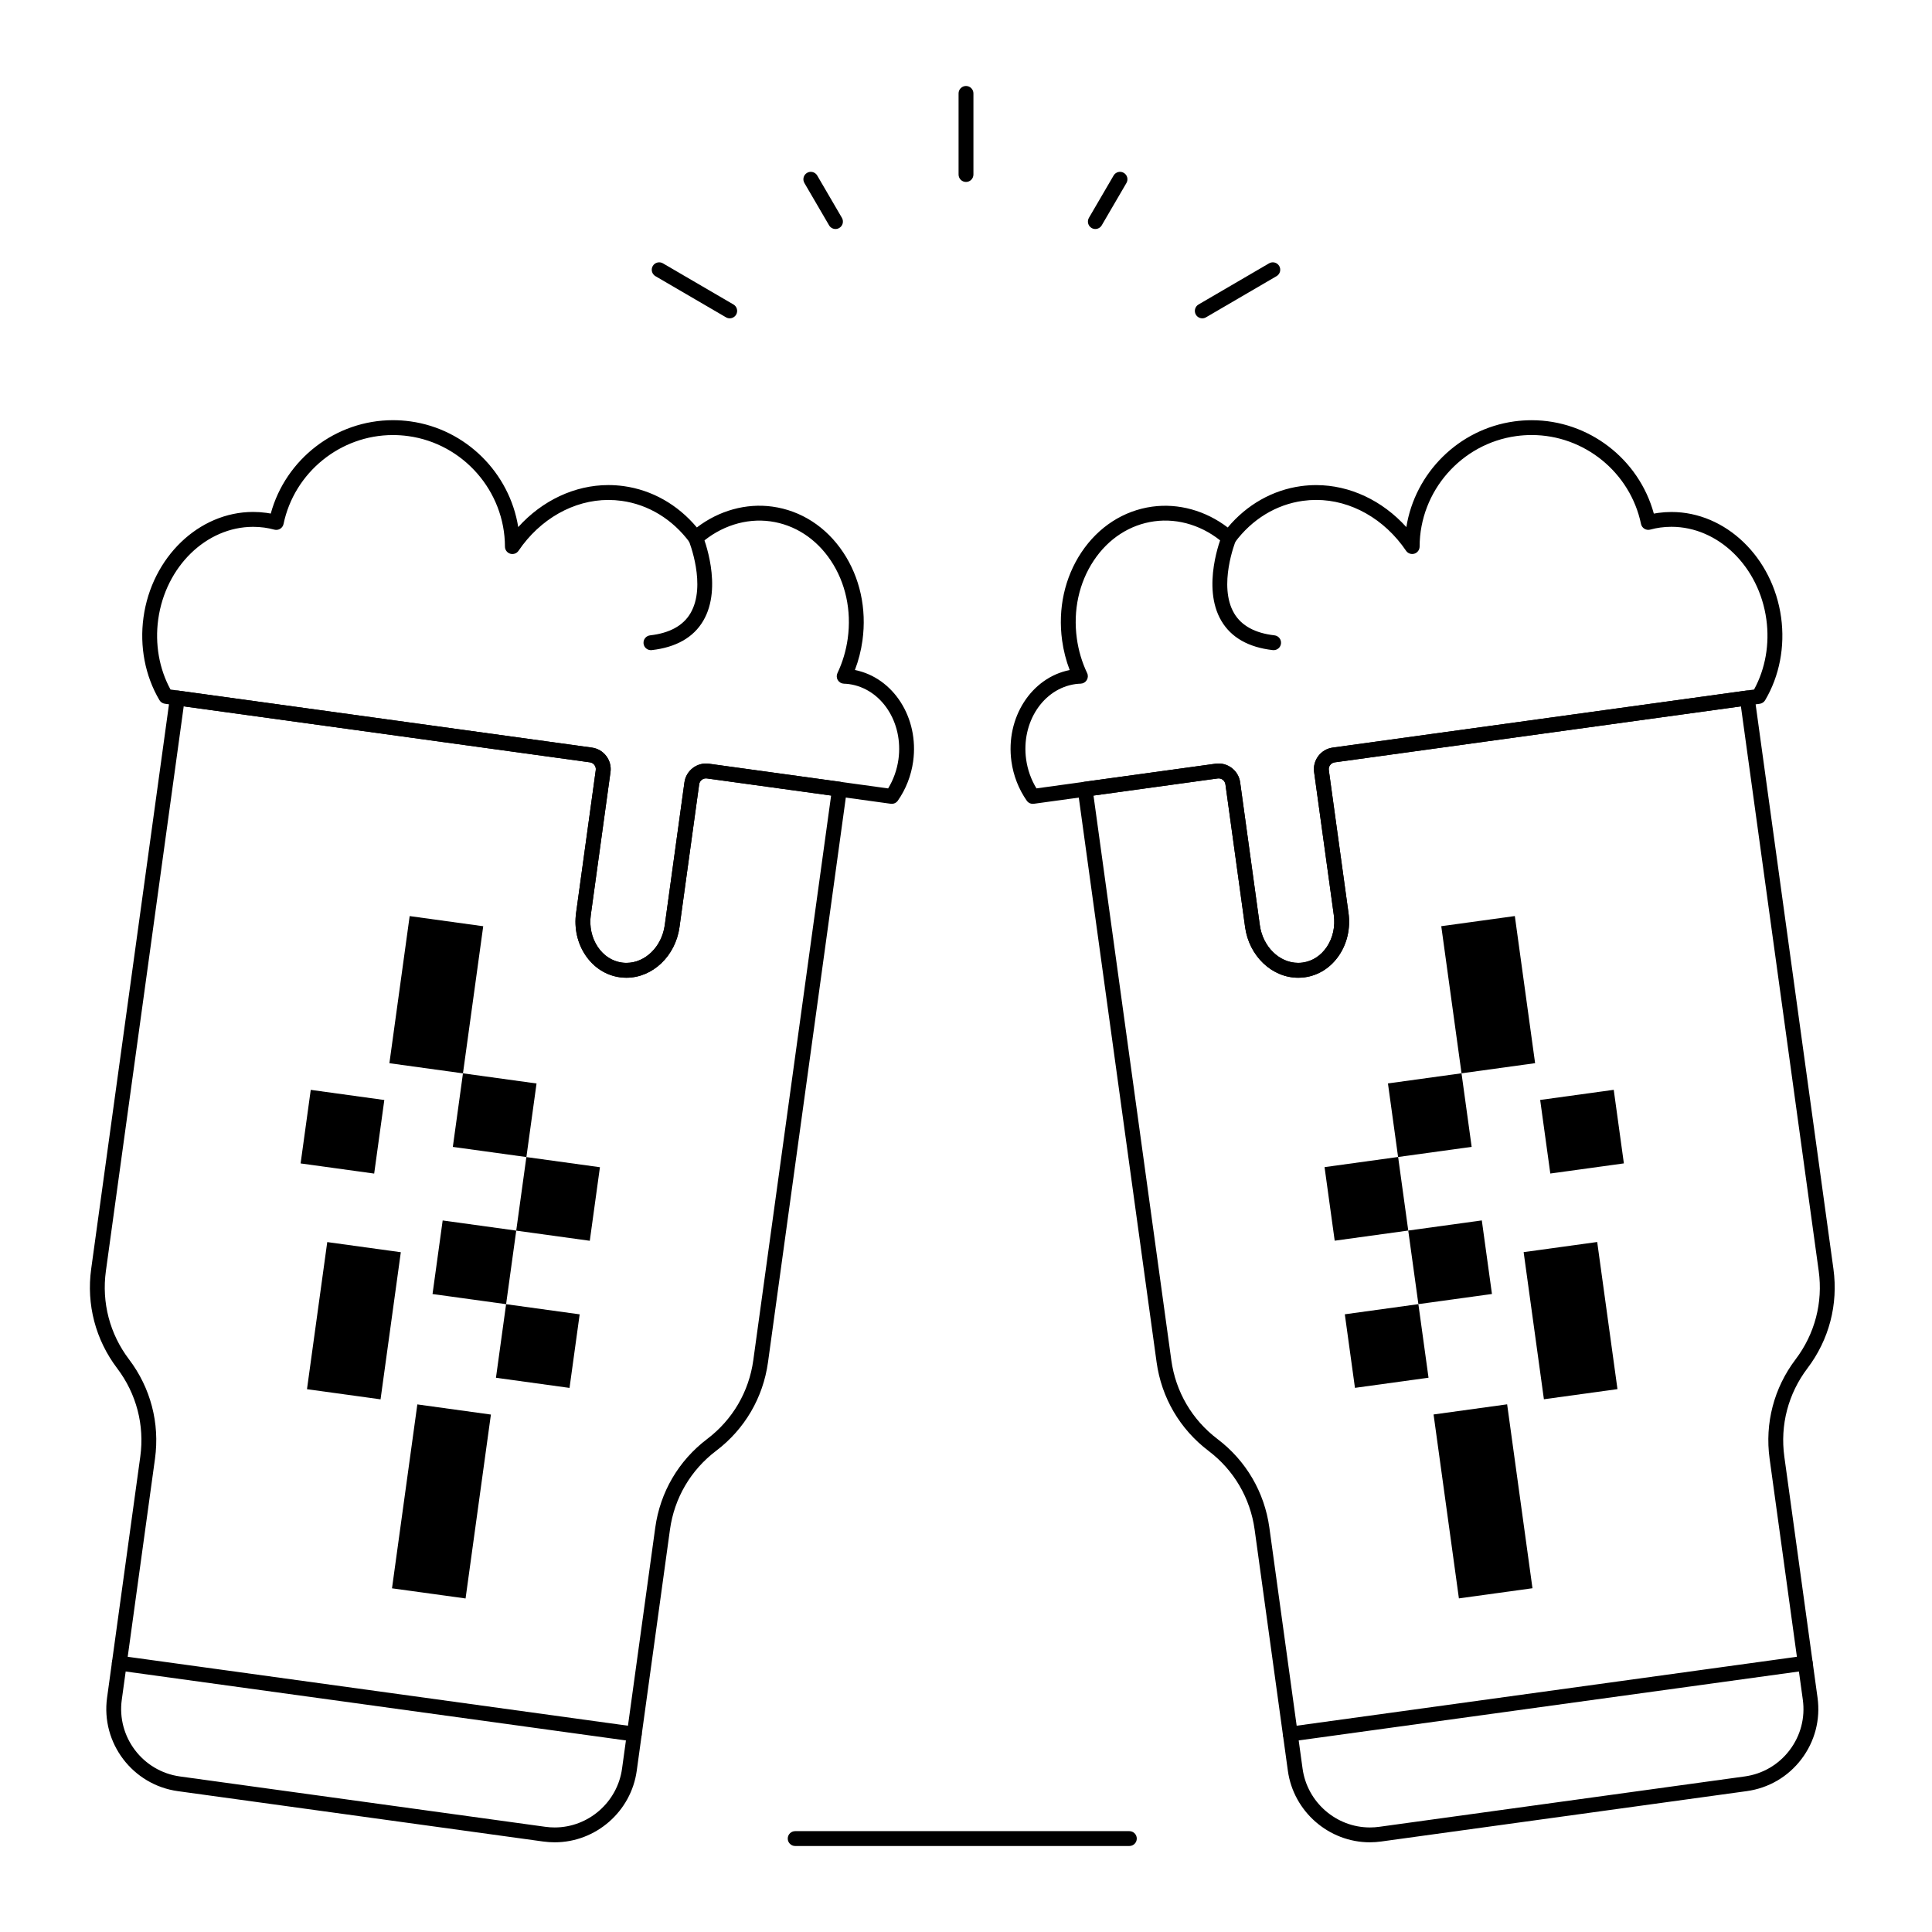 <?xml version="1.0" encoding="UTF-8"?>
<!-- Uploaded to: SVG Repo, www.svgrepo.com, Generator: SVG Repo Mixer Tools -->
<svg fill="#000000" width="800px" height="800px" version="1.1" viewBox="144 144 512 512" xmlns="http://www.w3.org/2000/svg">
 <g>
  <path d="m485.94 605.52c-0.969 0-1.812-0.715-1.949-1.699-0.148-1.078 0.605-2.07 1.68-2.219l136.47-18.805c1.078-0.148 2.07 0.605 2.219 1.68 0.148 1.078-0.605 2.07-1.68 2.219l-136.47 18.805c-0.086 0.012-0.18 0.02-0.27 0.02z"/>
  <path d="m507.04 632.23c-10.906 0-20.254-8.16-21.746-18.977l-8.801-63.871c-1.152-8.371-5.496-15.789-12.23-20.891-7.57-5.738-12.453-14.078-13.754-23.488l-20.887-151.59c-0.148-1.078 0.605-2.07 1.68-2.219l34.852-4.805c3.188-0.438 6.074 1.828 6.5 4.926l5.215 37.852c0.785 5.703 5.156 10 10.164 10 0.395 0 0.797-0.027 1.188-0.082 2.574-0.355 4.852-1.832 6.41-4.16 1.605-2.402 2.262-5.406 1.84-8.457l-5.215-37.852c-0.211-1.527 0.188-3.043 1.117-4.269 0.93-1.227 2.281-2.019 3.809-2.231l109.59-15.102c0.52-0.07 1.043 0.066 1.457 0.379 0.418 0.316 0.691 0.785 0.762 1.301l20.887 151.58c1.297 9.41-1.148 18.762-6.887 26.336-5.102 6.734-7.277 15.051-6.125 23.418l8.801 63.871c0.801 5.816-0.711 11.594-4.254 16.273-3.547 4.68-8.699 7.695-14.516 8.496l-96.828 13.344c-1 0.145-2.019 0.215-3.023 0.215zm-73.25-277.4 20.621 149.63c1.152 8.371 5.496 15.789 12.23 20.891 7.57 5.738 12.457 14.078 13.754 23.488l8.801 63.871c1.223 8.883 8.895 15.582 17.848 15.582 0.828 0 1.664-0.059 2.488-0.172l96.828-13.344c4.773-0.656 9.004-3.137 11.914-6.977 2.91-3.84 4.152-8.586 3.492-13.355l-8.801-63.871c-1.297-9.41 1.148-18.766 6.887-26.336 5.102-6.734 7.277-15.051 6.125-23.418l-20.617-149.63-107.64 14.832c-0.484 0.066-0.914 0.316-1.211 0.707-0.297 0.391-0.422 0.871-0.355 1.355l5.215 37.852c0.555 4.008-0.324 7.981-2.469 11.184-2.191 3.277-5.438 5.363-9.141 5.871-0.57 0.078-1.152 0.117-1.727 0.117-6.965 0-13.012-5.762-14.062-13.398l-5.215-37.852c-0.137-0.984-1.047-1.707-2.062-1.562z"/>
  <path d="m488.03 403.11c-6.965 0-13.012-5.762-14.066-13.398l-5.215-37.852c-0.137-0.984-1.062-1.707-2.062-1.562l-48.707 6.711c-0.742 0.098-1.457-0.215-1.879-0.82-2.137-3.051-3.543-6.652-4.062-10.41-1.594-11.578 5.269-22.191 15.438-24.211-0.961-2.508-1.633-5.133-2.004-7.832-1.156-8.391 0.664-16.691 5.121-23.371 4.508-6.754 11.168-11.051 18.75-12.098 6.973-0.957 14.156 1.047 20.02 5.523 5.066-6.055 11.883-9.922 19.391-10.957 1.344-0.184 2.707-0.277 4.059-0.277 8.898 0 17.527 4.086 23.883 11.133 2.289-14.348 13.828-25.977 28.594-28.012 1.531-0.211 3.09-0.316 4.625-0.316 15.121 0 28.422 10.293 32.367 24.75 0.391-0.074 0.773-0.137 1.156-0.188 1.164-0.16 2.348-0.242 3.519-0.242 14.371 0 26.859 12.008 29.055 27.934 1.066 7.734-0.434 15.531-4.231 21.945-0.305 0.516-0.832 0.867-1.426 0.949l-112.64 15.523c-0.484 0.066-0.914 0.316-1.211 0.707-0.297 0.391-0.422 0.871-0.355 1.355l5.215 37.852c0.555 4.008-0.324 7.981-2.469 11.184-2.191 3.277-5.438 5.363-9.141 5.871-0.57 0.07-1.152 0.109-1.727 0.109zm-21.09-56.77c2.863 0 5.316 2.141 5.707 4.981l5.215 37.852c0.785 5.699 5.156 10 10.164 10 0.395 0 0.797-0.027 1.188-0.082 2.574-0.355 4.852-1.832 6.41-4.16 1.605-2.402 2.262-5.406 1.84-8.457l-5.215-37.852c-0.211-1.527 0.188-3.043 1.117-4.269 0.93-1.227 2.285-2.019 3.809-2.231l111.67-15.391c3-5.492 4.156-12.055 3.254-18.59-1.926-13.988-12.742-24.535-25.156-24.535-0.992 0-1.992 0.07-2.981 0.203-0.84 0.113-1.703 0.293-2.644 0.543-0.52 0.141-1.078 0.059-1.539-0.227s-0.785-0.742-0.895-1.273c-2.848-13.652-15.035-23.566-28.977-23.566-1.359 0-2.734 0.094-4.086 0.281-14.57 2.008-25.578 14.598-25.609 29.285-0.004 0.863-0.566 1.625-1.391 1.879-0.824 0.25-1.719-0.062-2.203-0.777-5.719-8.434-14.621-13.469-23.809-13.469-1.172 0-2.356 0.082-3.519 0.242-7.102 0.977-13.508 4.891-18.043 11.02-0.328 0.441-0.824 0.727-1.375 0.785-0.547 0.055-1.094-0.117-1.508-0.48-5.273-4.641-11.996-6.793-18.484-5.898-6.453 0.887-12.141 4.574-16.012 10.383-3.922 5.879-5.519 13.215-4.496 20.652 0.441 3.211 1.359 6.297 2.727 9.176 0.285 0.598 0.25 1.297-0.094 1.863-0.344 0.566-0.945 0.922-1.605 0.949-0.402 0.016-0.879 0.043-1.352 0.105-8.582 1.184-14.465 10.133-13.113 19.949 0.379 2.746 1.32 5.383 2.738 7.699l47.477-6.543c0.262-0.027 0.527-0.047 0.789-0.047z"/>
  <path d="m481.53 316.3c-0.074 0-0.152-0.004-0.227-0.012-6.434-0.734-11.016-3.336-13.617-7.731-5.34-9.02-0.074-22.168 0.152-22.723 0.41-1.004 1.559-1.488 2.562-1.078 1.004 0.41 1.488 1.559 1.082 2.562-0.047 0.117-4.754 11.914-0.406 19.238 1.941 3.273 5.531 5.231 10.672 5.816 1.078 0.121 1.855 1.098 1.73 2.18-0.109 1.008-0.961 1.746-1.949 1.746z"/>
  <path d="m312.09 605.52c-0.09 0-0.18-0.008-0.27-0.02l-136.47-18.805c-1.078-0.148-1.828-1.141-1.68-2.219 0.148-1.078 1.137-1.828 2.219-1.68l136.47 18.805c1.078 0.148 1.828 1.141 1.68 2.219-0.133 0.984-0.977 1.699-1.945 1.699z"/>
  <path d="m291 632.23c-1.004 0-2.023-0.07-3.027-0.207l-96.828-13.348c-12.004-1.656-20.426-12.766-18.77-24.77l8.801-63.871c1.152-8.367-1.023-16.688-6.125-23.418-5.738-7.57-8.184-16.926-6.887-26.336l20.887-151.58c0.148-1.078 1.145-1.828 2.219-1.68l109.59 15.102c1.527 0.211 2.879 1.004 3.809 2.231 0.93 1.227 1.328 2.746 1.117 4.269l-5.215 37.852c-0.422 3.055 0.23 6.055 1.84 8.457 1.559 2.328 3.832 3.809 6.406 4.16 0.395 0.055 0.793 0.082 1.188 0.082 5.008 0 9.379-4.301 10.164-10l5.215-37.852c0.426-3.098 3.32-5.363 6.5-4.926l34.852 4.805c1.078 0.148 1.828 1.141 1.68 2.219l-20.887 151.58c-1.297 9.41-6.18 17.754-13.754 23.488-6.734 5.102-11.078 12.52-12.23 20.891l-8.801 63.871c-1.484 10.82-10.836 18.98-21.738 18.98zm-98.316-301.04-20.621 149.63c-1.152 8.367 1.02 16.684 6.125 23.418 5.738 7.57 8.184 16.922 6.887 26.336l-8.801 63.871c-1.359 9.855 5.555 18.973 15.41 20.332l96.828 13.344c0.824 0.113 1.66 0.172 2.488 0.172 8.949 0 16.621-6.699 17.848-15.582l8.801-63.871c1.297-9.41 6.18-17.754 13.754-23.488 6.734-5.102 11.078-12.52 12.23-20.891l20.621-149.63-32.902-4.535c-1.008-0.145-1.93 0.578-2.062 1.562l-5.215 37.852c-1.055 7.641-7.098 13.398-14.062 13.398-0.574 0-1.152-0.039-1.727-0.117-3.703-0.512-6.949-2.598-9.141-5.871-2.144-3.203-3.019-7.176-2.469-11.184l5.215-37.852c0.137-1-0.562-1.926-1.562-2.062z"/>
  <path d="m310 403.11c-0.574 0-1.152-0.039-1.727-0.117-3.703-0.512-6.949-2.598-9.141-5.871-2.144-3.203-3.019-7.176-2.469-11.184l5.215-37.852c0.066-0.484-0.059-0.965-0.355-1.355s-0.723-0.641-1.211-0.707l-112.63-15.527c-0.594-0.082-1.121-0.43-1.426-0.949-3.793-6.414-5.293-14.211-4.227-21.945 2.195-15.926 14.684-27.934 29.055-27.934 1.172 0 2.356 0.082 3.519 0.242 0.379 0.055 0.766 0.113 1.152 0.188 3.941-14.453 17.242-24.746 32.363-24.746 1.535 0 3.094 0.105 4.625 0.316 14.766 2.035 26.305 13.668 28.594 28.012 6.356-7.047 14.984-11.133 23.883-11.133 1.348 0 2.715 0.094 4.059 0.277 7.508 1.035 14.324 4.898 19.395 10.957 5.863-4.481 13.055-6.484 20.016-5.523 7.582 1.047 14.242 5.34 18.75 12.098 4.457 6.68 6.277 14.98 5.121 23.371-0.371 2.699-1.043 5.324-2.004 7.832 10.168 2.019 17.031 12.633 15.438 24.211-0.52 3.762-1.922 7.363-4.062 10.414-0.426 0.605-1.148 0.918-1.879 0.82l-48.707-6.711c-1.008-0.145-1.93 0.578-2.062 1.562l-5.215 37.852c-1.059 7.641-7.106 13.402-14.07 13.402zm-120.82-76.379 111.68 15.391c1.527 0.211 2.879 1.004 3.809 2.231 0.93 1.227 1.328 2.746 1.117 4.269l-5.215 37.852c-0.422 3.055 0.23 6.055 1.84 8.457 1.559 2.328 3.832 3.809 6.406 4.16 0.395 0.055 0.793 0.082 1.188 0.082 5.008 0 9.379-4.301 10.164-10l5.215-37.852c0.426-3.098 3.32-5.363 6.5-4.926l47.477 6.543c1.418-2.316 2.359-4.957 2.738-7.699 1.352-9.816-4.531-18.766-13.113-19.949-0.473-0.066-0.945-0.09-1.352-0.105-0.66-0.027-1.262-0.383-1.605-0.949-0.34-0.566-0.375-1.266-0.094-1.863 1.367-2.879 2.285-5.965 2.727-9.176 1.023-7.438-0.57-14.773-4.496-20.652-3.875-5.805-9.562-9.492-16.012-10.383-6.488-0.895-13.211 1.258-18.484 5.898-0.414 0.363-0.961 0.535-1.508 0.48-0.547-0.059-1.047-0.344-1.375-0.785-4.535-6.129-10.941-10.043-18.043-11.02-1.168-0.16-2.352-0.242-3.519-0.242-9.188 0-18.09 5.035-23.809 13.469-0.484 0.715-1.379 1.027-2.207 0.777-0.824-0.254-1.391-1.016-1.391-1.879-0.031-14.688-11.039-27.277-25.609-29.285-1.355-0.188-2.731-0.281-4.086-0.281-13.938 0-26.129 9.91-28.98 23.57-0.109 0.531-0.434 0.988-0.895 1.273-0.461 0.285-1.016 0.363-1.539 0.227-0.941-0.25-1.805-0.43-2.641-0.543-0.988-0.137-1.992-0.203-2.981-0.203-12.414 0-23.23 10.547-25.156 24.535-0.898 6.519 0.254 13.086 3.254 18.578z"/>
  <path d="m316.5 316.3c-0.988 0-1.84-0.738-1.953-1.746-0.121-1.078 0.652-2.055 1.73-2.18 5.144-0.586 8.738-2.547 10.68-5.824 4.356-7.356-0.359-19.109-0.41-19.23-0.41-1.008 0.07-2.156 1.078-2.566 1.004-0.41 2.156 0.07 2.566 1.078 0.227 0.555 5.492 13.703 0.152 22.723-2.602 4.394-7.184 6.996-13.617 7.731-0.078 0.012-0.152 0.016-0.227 0.016z"/>
  <path d="m400 192.22c-1.086 0-1.969-0.883-1.969-1.969v-21.496c0-1.086 0.883-1.969 1.969-1.969s1.969 0.883 1.969 1.969v21.496c-0.004 1.09-0.883 1.969-1.969 1.969z"/>
  <path d="m462.62 228.36c-0.676 0-1.336-0.348-1.703-0.977-0.547-0.938-0.23-2.144 0.707-2.691l18.691-10.906c0.941-0.551 2.144-0.23 2.691 0.707s0.23 2.144-0.707 2.691l-18.691 10.906c-0.312 0.184-0.652 0.27-0.988 0.27z"/>
  <path d="m337.38 228.36c-0.336 0-0.68-0.086-0.988-0.27l-18.695-10.906c-0.938-0.547-1.254-1.754-0.707-2.691s1.754-1.254 2.691-0.707l18.695 10.906c0.938 0.547 1.254 1.754 0.707 2.691-0.367 0.629-1.027 0.977-1.703 0.977z"/>
  <path d="m434.27 204.69c-0.336 0-0.676-0.086-0.988-0.27-0.938-0.547-1.254-1.754-0.707-2.691l6.543-11.215c0.547-0.938 1.75-1.258 2.691-0.707 0.938 0.547 1.254 1.754 0.707 2.691l-6.543 11.215c-0.363 0.625-1.023 0.977-1.703 0.977z"/>
  <path d="m365.42 204.69c-0.676 0-1.336-0.348-1.703-0.977l-6.543-11.215c-0.547-0.938-0.23-2.144 0.707-2.691 0.938-0.547 2.144-0.23 2.691 0.707l6.543 11.215c0.547 0.938 0.23 2.144-0.707 2.691-0.312 0.18-0.652 0.27-0.988 0.27z"/>
  <path d="m443.29 633.21h-88.559c-1.086 0-1.969-0.883-1.969-1.969 0-1.086 0.883-1.969 1.969-1.969h88.559c1.086 0 1.969 0.883 1.969 1.969 0 1.086-0.879 1.969-1.969 1.969z"/>
  <path d="m500.39 492.3 19.496-2.688 2.688 19.496-19.496 2.688z"/>
  <path d="m517.2 470.11 19.496-2.688 2.688 19.496-19.496 2.688z"/>
  <path d="m552.16 435.5 19.496-2.688 2.688 19.496-19.496 2.688z"/>
  <path d="m525.95 389.45 19.496-2.688 5.371 38.988-19.496 2.688z"/>
  <path d="m495.02 453.3 19.496-2.688 2.688 19.496-19.496 2.688z"/>
  <path d="m547.78 475.83 19.496-2.688 5.371 38.988-19.496 2.688z"/>
  <path d="m523.91 518.85 19.496-2.688 6.715 48.738-19.496 2.688z"/>
  <path d="m511.82 431.12 19.496-2.688 2.688 19.496-19.496 2.688z"/>
  <path d="m294.93 511.81-19.496-2.688 2.688-19.496 19.496 2.688z"/>
  <path d="m278.12 489.62-19.496-2.688 2.688-19.496 19.496 2.688z"/>
  <path d="m243.16 455.01-19.496-2.688 2.688-19.496 19.496 2.688z"/>
  <path d="m266.69 428.45-19.496-2.688 5.371-38.988 19.496 2.688z"/>
  <path d="m300.3 472.82-19.496-2.688 2.688-19.496 19.496 2.688z"/>
  <path d="m244.85 514.84-19.496-2.688 5.371-38.988 19.496 2.688z"/>
  <path d="m267.38 567.61-19.496-2.688 6.715-48.738 19.496 2.688z"/>
  <path d="m283.5 450.63-19.496-2.688 2.688-19.496 19.496 2.688z"/>
 </g>
</svg>